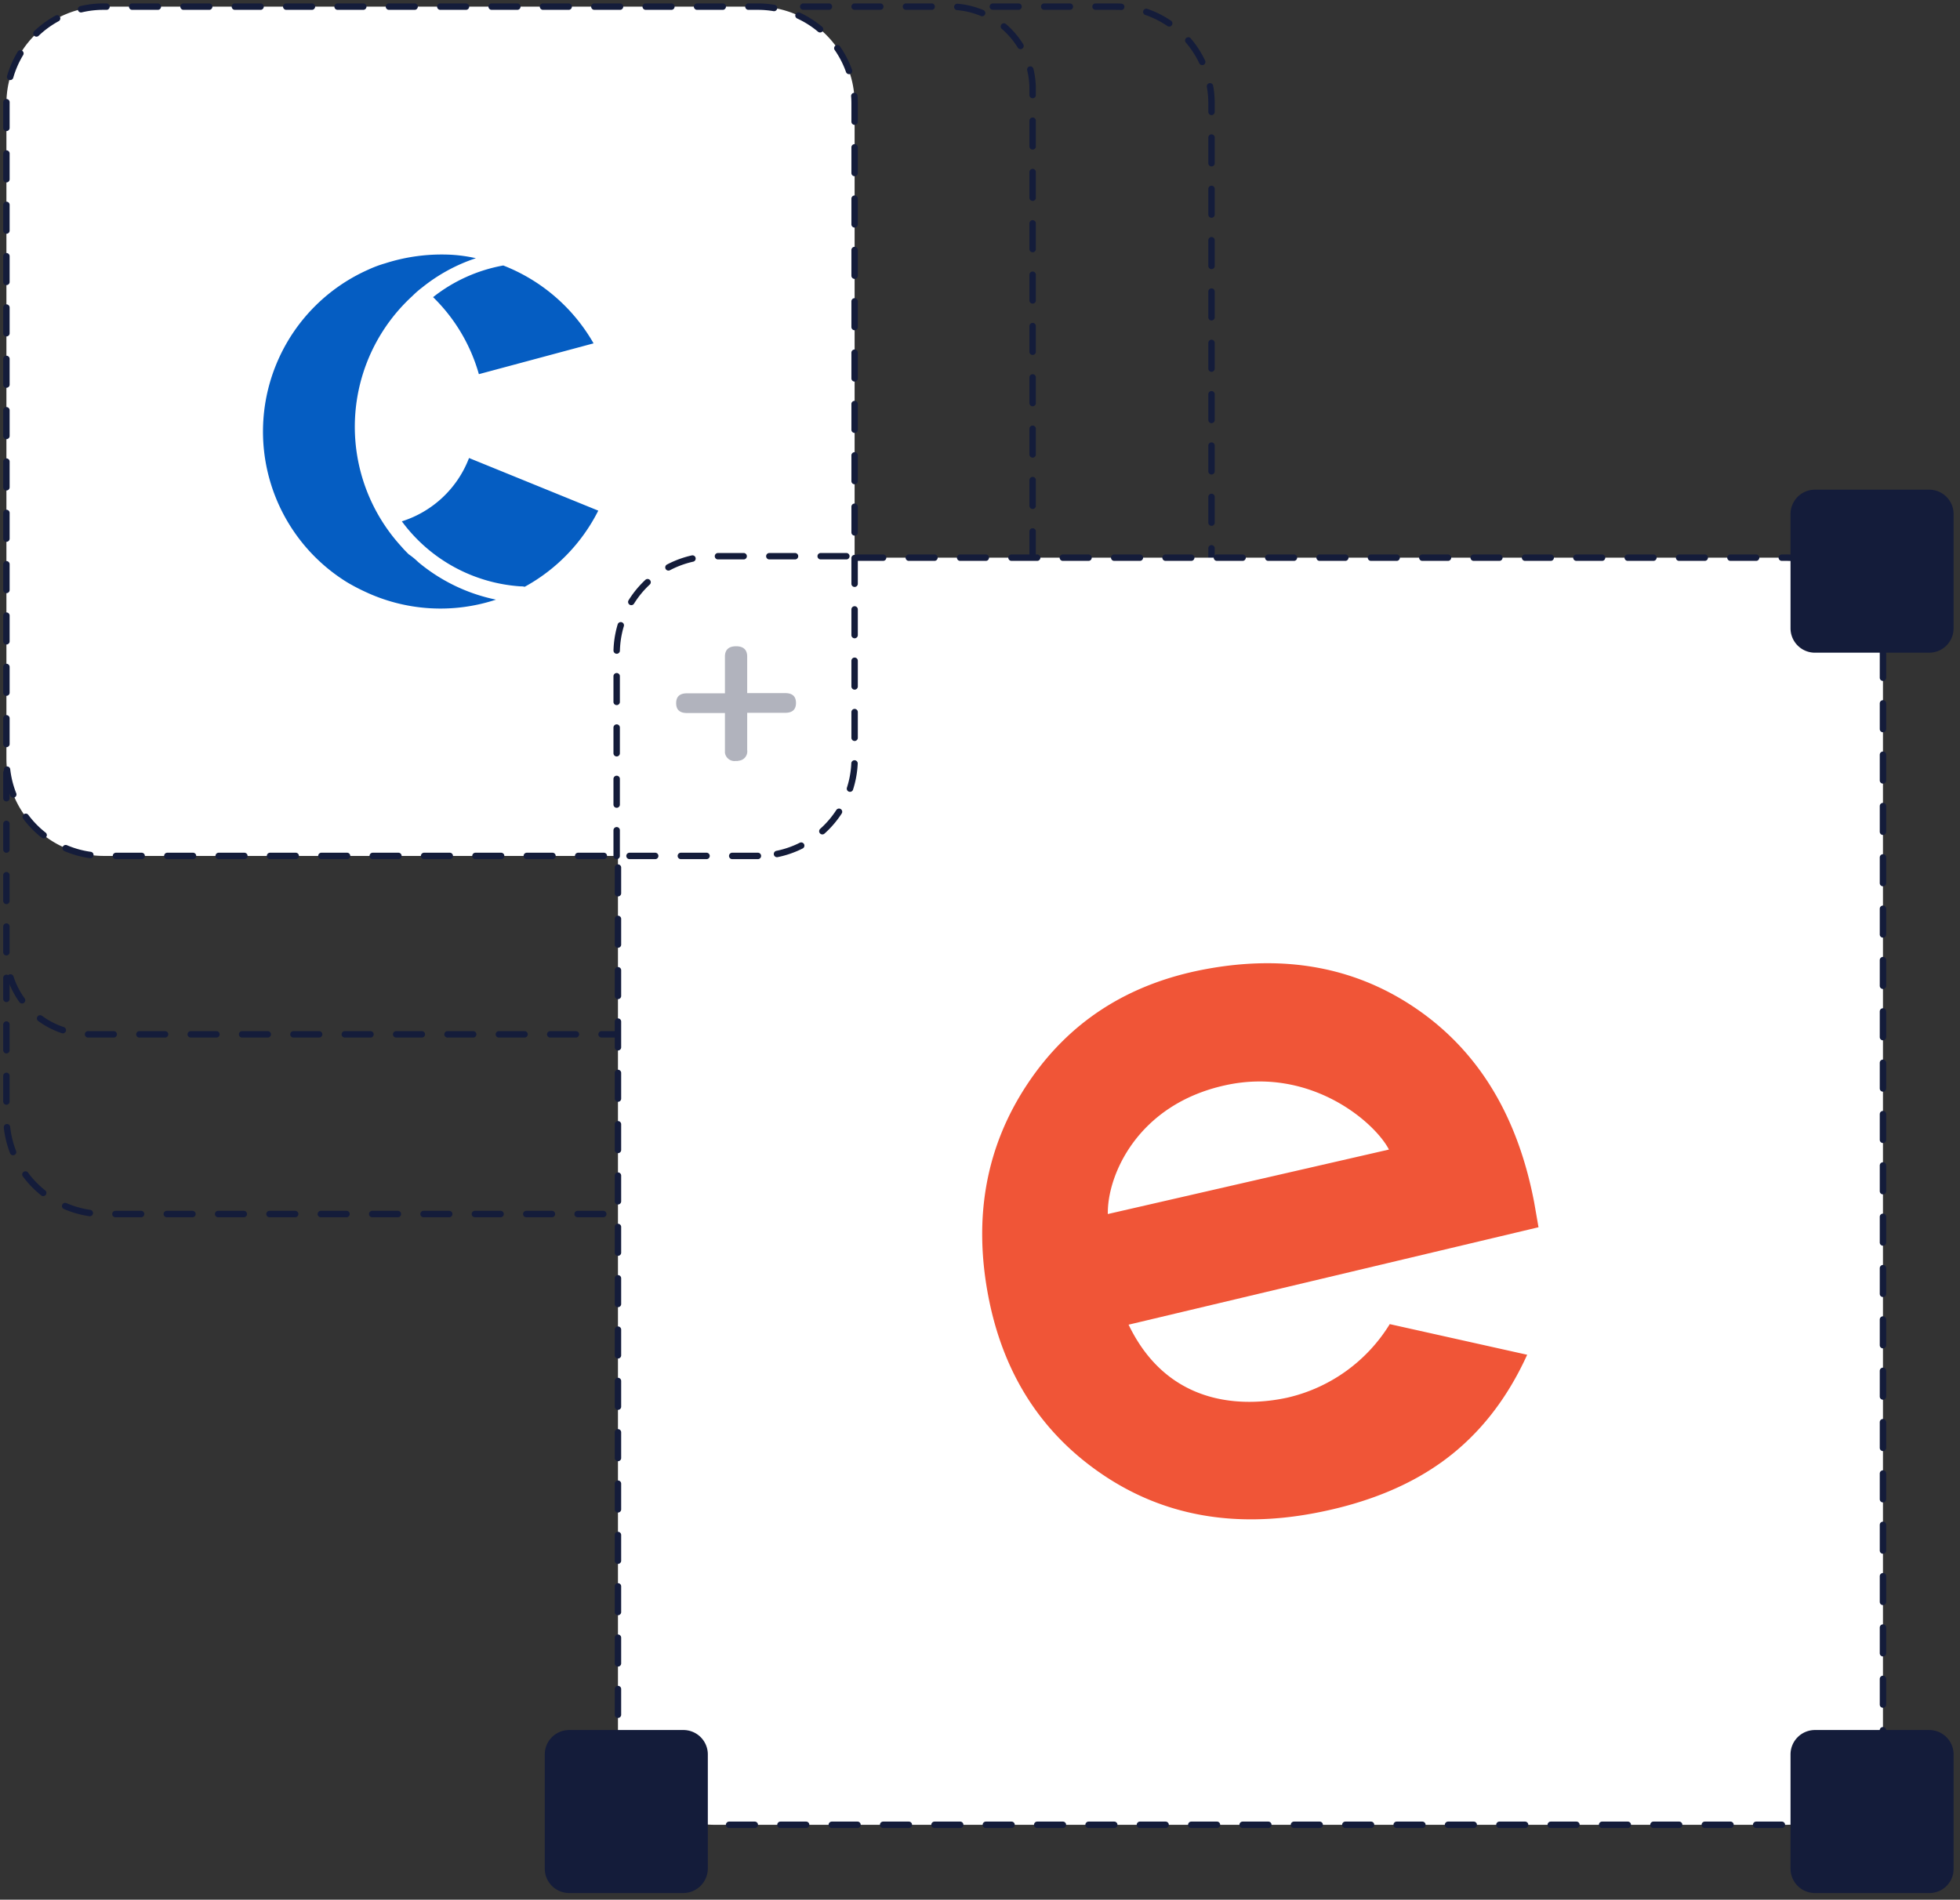 <svg xmlns="http://www.w3.org/2000/svg" viewBox="0 0 458 444"><rect x="0" y="0" width="458" height="444" fill="#333333" stroke="none"/><defs><style>.cls-1,.cls-2{fill:none;}.cls-2,.cls-3{stroke:#141c3a;stroke-linecap:round;stroke-linejoin:round;stroke-width:1.5px;stroke-dasharray:6 6;}.cls-3{fill:#fff;}.cls-4{fill:#141c3a;}.cls-5{fill:#055dc2;}.cls-6{fill:#b1b3bd;}.cls-7{fill:#f05537;}</style></defs><g id="Layer_2" data-name="Layer 2"><g id="Logos"><rect class="cls-1" width="458" height="444"/><path class="cls-2" d="M232,1.55h28.5a22.6,22.6,0,0,1,22.6,22.7h0v236.8a22.66,22.66,0,0,1-22.6,22.7H24.2a22.75,22.75,0,0,1-22.7-22.7v-32.5"/><path class="cls-2" d="M187.7,1.55H222a19.25,19.25,0,0,1,19.3,19.3h0v201.6a19.25,19.25,0,0,1-19.3,19.3H20.8a19.25,19.25,0,0,1-19.3-19.3v-42.3"/><path class="cls-3" d="M200.36,130.34h217A22.6,22.6,0,0,1,440,153h0v250.8a22.66,22.66,0,0,1-22.6,22.7H167a22.6,22.6,0,0,1-22.6-22.7h0V200.44"/><path class="cls-4" d="M450.8,152.55H424.1a5.7,5.7,0,0,1-5.7-5.7h0v-26.7a5.7,5.7,0,0,1,5.7-5.7h26.7a5.7,5.7,0,0,1,5.7,5.7h0v26.7a5.7,5.7,0,0,1-5.7,5.7Z"/><path class="cls-4" d="M450.8,442.45H424.1a5.7,5.7,0,0,1-5.7-5.7h0v-26.7a5.7,5.7,0,0,1,5.7-5.7h26.7a5.7,5.7,0,0,1,5.7,5.7h0v26.7a5.63,5.63,0,0,1-5.7,5.7Z"/><path class="cls-4" d="M159.7,442.45H133a5.7,5.7,0,0,1-5.7-5.7h0v-26.7a5.7,5.7,0,0,1,5.7-5.7h26.7a5.7,5.7,0,0,1,5.7,5.7h0v26.7a5.76,5.76,0,0,1-5.7,5.7Z"/><path class="cls-3" d="M177.1,200.05H24.2a22.75,22.75,0,0,1-22.7-22.7V24.15A22.66,22.66,0,0,1,24.2,1.55H177.1a22.6,22.6,0,0,1,22.6,22.7h0v153.2a22.64,22.64,0,0,1-22.6,22.6Z"/><path class="cls-5" d="M97.7,131.35a41.25,41.25,0,0,0,18.2,8.8,41.38,41.38,0,0,1-30.9-2c-1.3-.6-2.6-1.3-3.8-2A41.4,41.4,0,0,1,86,63.05a27.4,27.4,0,0,1,4-1.5,43.24,43.24,0,0,1,15.6-2,36,36,0,0,1,5.6.8,40,40,0,0,0-12.5,6.8,22,22,0,0,0-2.3,2,41.45,41.45,0,0,0-2.6,58.6c.5.6,1.1,1.2,1.7,1.8A15.9,15.9,0,0,1,97.7,131.35Zm14.2-43.9,26.8-7.2a41.78,41.78,0,0,0-21.1-18.2,37.08,37.08,0,0,0-16.4,7.4A40.51,40.51,0,0,1,111.9,87.45Zm27.9,31.9-30.2-12.3a24.82,24.82,0,0,1-15.7,14.8,37.53,37.53,0,0,0,27.8,15.2,2.77,2.77,0,0,1,.9.1,41.62,41.62,0,0,0,17.2-17.8Z"/><path class="cls-6" d="M172,177.85a2.26,2.26,0,0,1-2.6-1.9v-9.3h-8.9c-1.7,0-2.5-.8-2.5-2.3s.8-2.3,2.5-2.3h8.9v-8.6c0-1.6.9-2.4,2.6-2.4s2.6.8,2.6,2.4V162h8.9c1.7,0,2.5.8,2.5,2.3s-.8,2.3-2.5,2.3h-8.9v8.7a2.19,2.19,0,0,1-2,2.5A1.27,1.27,0,0,1,172,177.85Z"/><path class="cls-2" d="M144.1,200.05v-47.4A22.66,22.66,0,0,1,166.7,130H200"/><path class="cls-7" d="M359.51,286.84l-95.79,22.77c10.11,21,29.91,18.63,37.12,17.05a38.07,38.07,0,0,0,23.91-17.18l32.11,7.16q-7,15.41-19.12,24.46t-30.49,12.54q-28.5,5.42-49.84-9.16t-26.49-41.63q-5.26-27.74,9.13-49.44t41.33-26.83q28.62-5.43,50,9.47t27.12,45Zm-34.95-18.16c-3.29-6.38-18.35-19.47-38.36-15-20.47,4.54-27.5,21.11-27.33,30.07Z"/></g></g></svg>